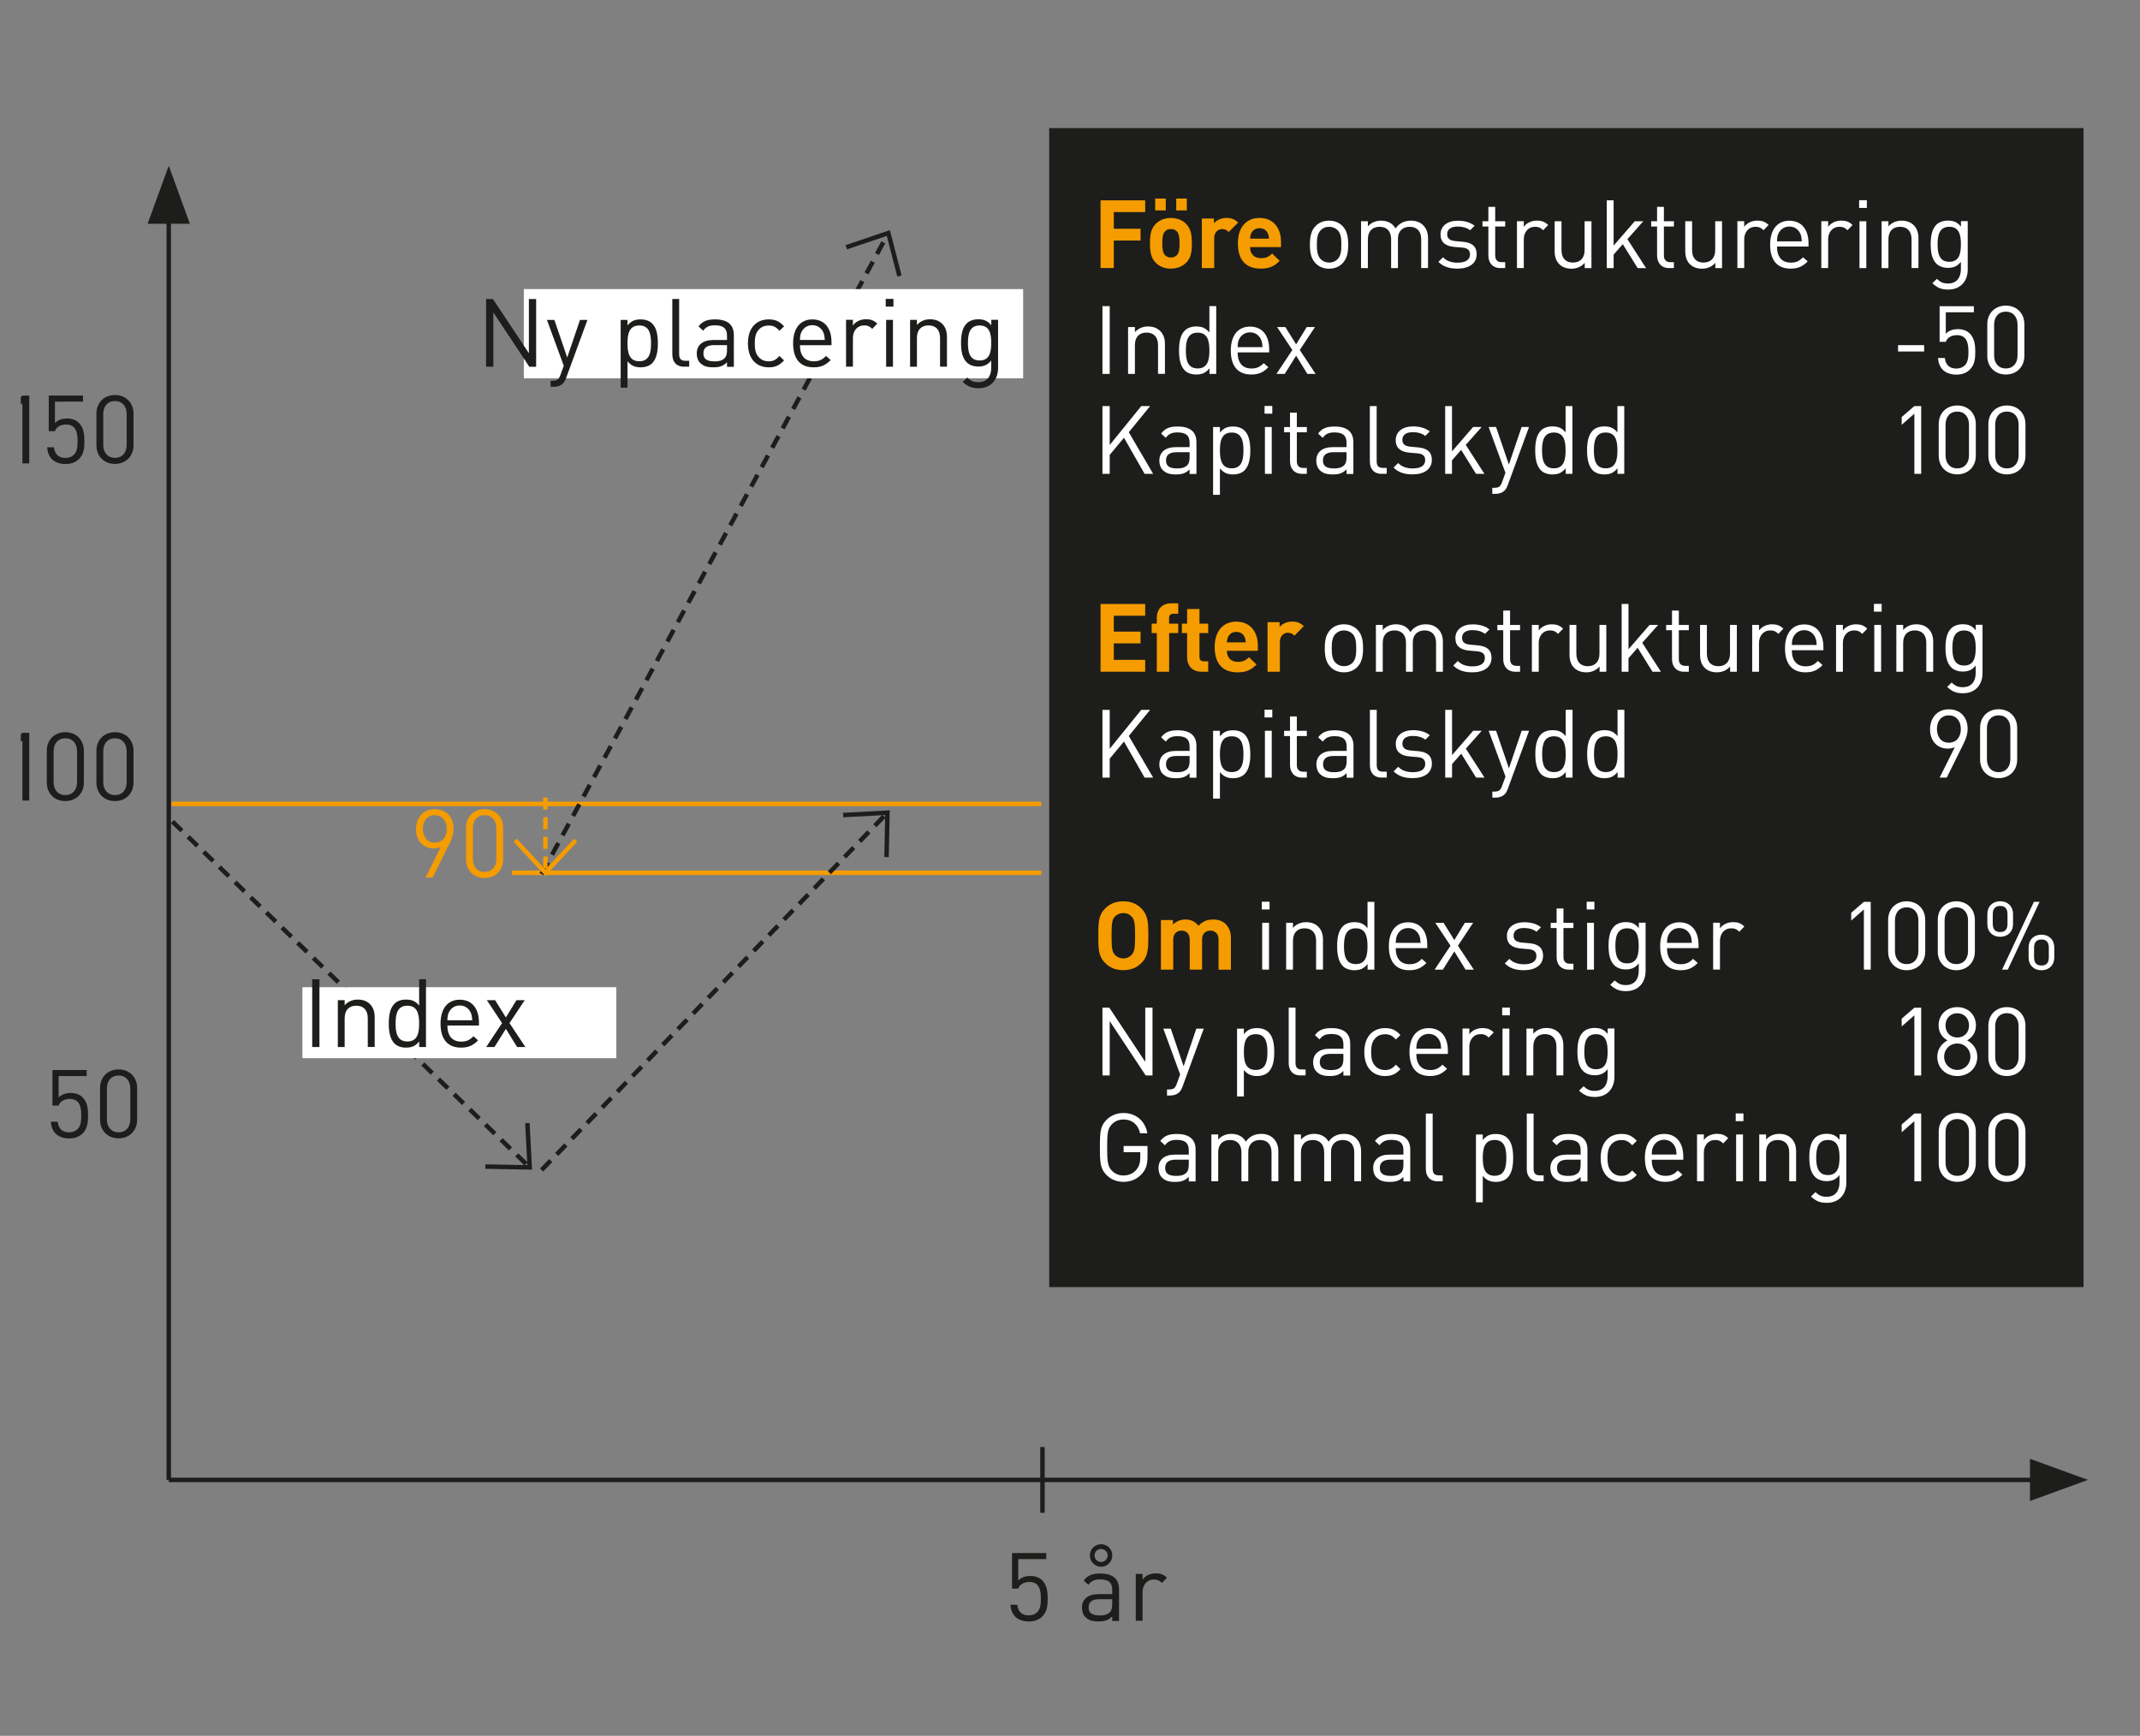 <?xml version="1.0" encoding="utf-8"?>
<!-- Generator: Adobe Illustrator 24.0.2, SVG Export Plug-In . SVG Version: 6.00 Build 0)  -->
<svg version="1.1" id="Layer_1" xmlns="http://www.w3.org/2000/svg" xmlns:xlink="http://www.w3.org/1999/xlink" x="0px" y="0px"
	 viewBox="0 0 360 292" style="enable-background:new 0 0 360 292;" xml:space="preserve">
<rect x="0" y="0" width="360" height="292" fill="#808080" stroke="none"/>
<style type="text/css">
	.st0{fill:#1D1D1B;}
	.st1{clip-path:url(#SVGID_2_);}
	.st2{fill:none;stroke:#1D1D1B;stroke-width:0.75;}
	.st3{fill:#F59C00;}
	.st4{fill:#FFFFFF;}
	.st5{fill:none;stroke:#F59C00;stroke-width:0.75;}
	.st6{fill:none;stroke:#1D1D1B;stroke-width:0.75;stroke-dasharray:2.207,1.457;}
	.st7{fill:none;stroke:#1D1D1B;stroke-width:0.75;stroke-dasharray:2.228,1.478;}
	.st8{fill:none;stroke:#F59C00;stroke-width:0.75;stroke-dasharray:2.028,1.278;}
</style>
<rect x="176.5" y="21.55" class="st0" width="174" height="194.97"/>
<g>
	<defs>
		<rect id="SVGID_1_" x="3.5" y="2.64" width="328.96" height="309.02"/>
	</defs>
	<clipPath id="SVGID_2_">
		<use xlink:href="#SVGID_1_"  style="overflow:visible;"/>
	</clipPath>
	<g class="st1">
		<path class="st0" d="M3.77,77.94V67.83L1.64,69.7v-1.31l2.13-1.84h1.15v11.4H3.77z"/>
		<path class="st0" d="M13.29,77.21c-0.53,0.53-1.26,0.85-2.27,0.85c-0.99,0-1.79-0.32-2.29-0.82c-0.5-0.51-0.74-1.17-0.8-1.99h1.15
			c0.14,1.14,0.74,1.78,1.94,1.78c0.56,0,1.07-0.19,1.41-0.53c0.59-0.59,0.62-1.5,0.62-2.32c0-1.39-0.27-2.77-1.92-2.77
			c-0.99,0-1.66,0.45-1.89,1.12H8.2v-5.99h5.76v1.02H9.24v3.62c0.45-0.5,1.15-0.78,2.05-0.78c0.85,0,1.52,0.27,1.97,0.72
			c0.83,0.83,0.94,1.98,0.94,3.06C14.2,75.32,14.11,76.39,13.29,77.21z"/>
		<path class="st0" d="M19.34,78.04c-1.79,0-3.12-1.25-3.12-3.14v-5.31c0-1.89,1.33-3.14,3.12-3.14c1.78,0,3.12,1.25,3.12,3.14v5.31
			C22.46,76.79,21.11,78.04,19.34,78.04z M21.31,69.65c0-1.25-0.7-2.18-1.97-2.18s-1.97,0.93-1.97,2.18v5.19
			c0,1.25,0.7,2.18,1.97,2.18s1.97-0.93,1.97-2.18V69.65z"/>
	</g>
	<g class="st1">
		<path class="st0" d="M3.77,134.67v-10.12l-2.13,1.87v-1.31l2.13-1.84h1.15v11.4H3.77z"/>
		<path class="st0" d="M10.99,134.76c-1.79,0-3.12-1.25-3.12-3.14v-5.31c0-1.89,1.33-3.14,3.12-3.14c1.78,0,3.12,1.25,3.12,3.14
			v5.31C14.11,133.52,12.76,134.76,10.99,134.76z M12.96,126.38c0-1.25-0.7-2.18-1.97-2.18s-1.97,0.93-1.97,2.18v5.19
			c0,1.25,0.7,2.18,1.97,2.18s1.97-0.93,1.97-2.18V126.38z"/>
		<path class="st0" d="M19.34,134.76c-1.79,0-3.12-1.25-3.12-3.14v-5.31c0-1.89,1.33-3.14,3.12-3.14c1.78,0,3.12,1.25,3.12,3.14
			v5.31C22.46,133.52,21.11,134.76,19.34,134.76z M21.31,126.38c0-1.25-0.7-2.18-1.97-2.18s-1.97,0.93-1.97,2.18v5.19
			c0,1.25,0.7,2.18,1.97,2.18s1.97-0.93,1.97-2.18V126.38z"/>
	</g>
</g>
<g>
	<path class="st0" d="M13.91,190.66c-0.53,0.53-1.26,0.85-2.27,0.85c-0.99,0-1.79-0.32-2.29-0.82c-0.5-0.51-0.74-1.17-0.8-1.99H9.7
		c0.14,1.14,0.74,1.78,1.94,1.78c0.56,0,1.07-0.19,1.41-0.53c0.59-0.59,0.62-1.5,0.62-2.32c0-1.39-0.27-2.77-1.92-2.77
		c-0.99,0-1.66,0.45-1.89,1.12H8.82V180h5.76v1.02H9.86v3.62c0.45-0.5,1.15-0.78,2.05-0.78c0.85,0,1.52,0.27,1.97,0.72
		c0.83,0.83,0.94,1.98,0.94,3.06C14.82,188.77,14.72,189.84,13.91,190.66z"/>
	<path class="st0" d="M19.95,191.49c-1.79,0-3.12-1.25-3.12-3.14v-5.31c0-1.89,1.33-3.14,3.12-3.14c1.78,0,3.12,1.25,3.12,3.14v5.31
		C23.07,190.24,21.73,191.49,19.95,191.49z M21.92,183.11c0-1.25-0.7-2.18-1.97-2.18s-1.97,0.93-1.97,2.18v5.19
		c0,1.25,0.7,2.18,1.97,2.18s1.97-0.93,1.97-2.18V183.11z"/>
</g>
<line class="st2" x1="28.39" y1="35.34" x2="28.39" y2="248.95"/>
<polygon class="st0" points="28.39,27.88 24.83,37.64 31.94,37.64 "/>
<line class="st2" x1="28.39" y1="248.95" x2="342.5" y2="248.95"/>
<polygon class="st0" points="341.49,252.5 351.25,248.95 341.49,245.4 "/>
<line class="st2" x1="175.37" y1="243.42" x2="175.37" y2="254.48"/>
<g>
	<path class="st0" d="M175.34,271.92c-0.53,0.53-1.26,0.85-2.27,0.85c-0.99,0-1.79-0.32-2.29-0.82c-0.5-0.51-0.74-1.17-0.8-1.99
		h1.15c0.14,1.14,0.74,1.78,1.94,1.78c0.56,0,1.07-0.19,1.41-0.53c0.59-0.59,0.62-1.5,0.62-2.32c0-1.39-0.27-2.77-1.92-2.77
		c-0.99,0-1.66,0.45-1.89,1.12h-1.04v-5.99h5.76v1.02h-4.72v3.62c0.45-0.5,1.15-0.78,2.05-0.78c0.85,0,1.52,0.27,1.97,0.72
		c0.83,0.83,0.94,1.98,0.94,3.06C176.25,270.03,176.16,271.1,175.34,271.92z"/>
	<path class="st0" d="M187.1,272.66v-0.75c-0.62,0.62-1.22,0.85-2.27,0.85c-1.09,0-1.68-0.19-2.23-0.72
		c-0.4-0.38-0.59-0.98-0.59-1.6c0-1.39,0.98-2.27,2.74-2.27h2.35v-0.75c0-1.14-0.56-1.73-2.02-1.73c-0.99,0-1.5,0.26-1.99,0.91
		l-0.78-0.72c0.69-0.91,1.49-1.18,2.79-1.18c2.13,0,3.15,0.93,3.15,2.63v5.35H187.1z M187.1,269.02h-2.19
		c-1.18,0-1.78,0.46-1.78,1.39c0,0.91,0.56,1.34,1.83,1.34c0.66,0,1.23-0.06,1.74-0.53c0.27-0.26,0.4-0.7,0.4-1.36V269.02z
		 M185.23,263.56c-1.04,0-1.89-0.86-1.89-1.9c0-1.04,0.85-1.89,1.89-1.89c1.04,0,1.89,0.83,1.89,1.89
		C187.12,262.7,186.27,263.56,185.23,263.56z M185.23,260.57c-0.61,0-1.1,0.48-1.1,1.09c0,0.61,0.5,1.1,1.1,1.1
		c0.61,0,1.1-0.5,1.1-1.1C186.33,261.05,185.84,260.57,185.23,260.57z"/>
	<path class="st0" d="M195.46,266.29c-0.43-0.43-0.75-0.58-1.36-0.58c-1.15,0-1.89,0.91-1.89,2.11v4.83h-1.15v-7.88h1.15v0.96
		c0.43-0.66,1.3-1.06,2.21-1.06c0.75,0,1.33,0.18,1.89,0.74L195.46,266.29z"/>
</g>
<g>
	<path class="st3" d="M187.37,35.68v2.8h4.5v1.98h-4.5v4.63h-2.23V33.7h7.51v1.98H187.37z"/>
	<path class="st3" d="M199.56,44.17c-0.53,0.54-1.36,1.02-2.59,1.02s-2.05-0.48-2.58-1.02c-0.75-0.8-0.94-1.74-0.94-3.25
		c0-1.5,0.19-2.43,0.94-3.23c0.53-0.54,1.34-1.02,2.58-1.02s2.06,0.46,2.59,1.02c0.75,0.8,0.94,1.73,0.94,3.23
		C200.51,42.42,200.33,43.38,199.56,44.17z M194.33,35.4v-2h1.78v2H194.33z M197.95,38.9c-0.24-0.24-0.56-0.37-0.98-0.37
		c-0.4,0-0.72,0.13-0.96,0.37c-0.43,0.42-0.48,1.17-0.48,2.02c0,0.86,0.05,1.62,0.48,2.03c0.24,0.24,0.56,0.37,0.96,0.37
		c0.42,0,0.74-0.13,0.98-0.37c0.43-0.42,0.48-1.17,0.48-2.03C198.42,40.07,198.38,39.32,197.95,38.9z M197.87,35.4v-2h1.78v2H197.87
		z"/>
	<path class="st3" d="M206.7,39.03c-0.32-0.32-0.59-0.5-1.1-0.5c-0.64,0-1.34,0.48-1.34,1.54v5.03h-2.08v-8.34h2.03v0.8
		c0.4-0.48,1.2-0.9,2.1-0.9c0.82,0,1.39,0.21,1.97,0.78L206.7,39.03z"/>
	<path class="st3" d="M210.29,41.57c0,1.09,0.64,1.86,1.83,1.86c0.91,0,1.36-0.27,1.89-0.78l1.26,1.23
		c-0.85,0.86-1.67,1.31-3.17,1.31c-1.97,0-3.86-0.9-3.86-4.27c0-2.72,1.47-4.26,3.63-4.26c2.32,0,3.63,1.67,3.63,4.03v0.88H210.29z
		 M213.27,39.25c-0.22-0.5-0.69-0.86-1.39-0.86s-1.17,0.37-1.39,0.86c-0.14,0.3-0.18,0.53-0.19,0.9h3.17
		C213.45,39.78,213.42,39.56,213.27,39.25z"/>
</g>
<g>
	<path class="st4" d="M225.84,44.3c-0.54,0.56-1.3,0.9-2.26,0.9c-0.96,0-1.71-0.34-2.26-0.9c-0.8-0.82-0.96-1.92-0.96-3.14
		c0-1.22,0.16-2.34,0.96-3.14c0.54-0.56,1.3-0.9,2.26-0.9c0.96,0,1.71,0.34,2.26,0.9c0.8,0.8,0.96,1.92,0.96,3.14
		C226.8,42.38,226.64,43.48,225.84,44.3z M225.03,38.73c-0.38-0.38-0.88-0.58-1.44-0.58c-0.56,0-1.04,0.19-1.42,0.58
		c-0.58,0.58-0.64,1.54-0.64,2.43c0,0.88,0.05,1.84,0.64,2.43c0.38,0.38,0.86,0.58,1.42,0.58c0.56,0,1.06-0.19,1.44-0.58
		c0.58-0.59,0.62-1.55,0.62-2.43C225.65,40.26,225.6,39.3,225.03,38.73z"/>
	<path class="st4" d="M239.08,45.1v-4.85c0-1.39-0.75-2.1-1.94-2.1c-1.15,0-1.97,0.72-1.97,1.97v4.98h-1.15v-4.85
		c0-1.39-0.75-2.1-1.94-2.1s-1.97,0.72-1.97,2.1v4.85h-1.15v-7.88h1.15v0.86c0.56-0.64,1.34-0.96,2.23-0.96
		c1.09,0,1.94,0.45,2.42,1.31c0.61-0.86,1.49-1.31,2.59-1.31c0.85,0,1.55,0.27,2.03,0.74c0.56,0.54,0.85,1.28,0.85,2.19v5.04H239.08
		z"/>
	<path class="st4" d="M245.2,45.19c-1.34,0-2.39-0.3-3.23-1.14l0.77-0.77c0.61,0.64,1.47,0.91,2.45,0.91c1.31,0,2.1-0.46,2.1-1.39
		c0-0.7-0.38-1.07-1.31-1.15l-1.3-0.11c-1.54-0.13-2.35-0.8-2.35-2.11c0-1.44,1.2-2.3,2.9-2.3c1.14,0,2.11,0.27,2.83,0.85
		l-0.75,0.75c-0.56-0.43-1.28-0.62-2.1-0.62c-1.15,0-1.76,0.48-1.76,1.3c0,0.7,0.43,1.06,1.41,1.15l1.23,0.11
		c1.38,0.13,2.32,0.64,2.32,2.13C248.4,44.31,247.12,45.19,245.2,45.19z"/>
	<path class="st4" d="M252.4,45.1c-1.34,0-2.02-0.94-2.02-2.11V38.1h-0.99v-0.88h0.99V34.8h1.15v2.42h1.68v0.88h-1.68v4.85
		c0,0.72,0.34,1.15,1.07,1.15h0.61v0.99H252.4z"/>
	<path class="st4" d="M259.59,38.73c-0.43-0.43-0.75-0.58-1.36-0.58c-1.15,0-1.89,0.91-1.89,2.11v4.83h-1.15v-7.88h1.15v0.96
		c0.43-0.66,1.3-1.06,2.21-1.06c0.75,0,1.33,0.18,1.89,0.74L259.59,38.73z"/>
	<path class="st4" d="M266.59,45.1v-0.88c-0.56,0.64-1.34,0.98-2.23,0.98c-0.85,0-1.55-0.26-2.03-0.74c-0.56-0.54-0.8-1.3-0.8-2.21
		v-5.03h1.15v4.85c0,1.39,0.74,2.1,1.92,2.1s1.97-0.72,1.97-2.1v-4.85h1.15v7.88H266.59z"/>
	<path class="st4" d="M275.49,45.1l-2.5-4.03l-1.54,1.76v2.27h-1.15V33.7h1.15v7.62l3.55-4.1h1.44l-2.67,3.01l3.14,4.87H275.49z"/>
	<path class="st4" d="M280.78,45.1c-1.34,0-2.02-0.94-2.02-2.11V38.1h-0.99v-0.88h0.99V34.8h1.15v2.42h1.68v0.88h-1.68v4.85
		c0,0.72,0.34,1.15,1.07,1.15h0.61v0.99H280.78z"/>
	<path class="st4" d="M288.56,45.1v-0.88c-0.56,0.64-1.34,0.98-2.23,0.98c-0.85,0-1.55-0.26-2.03-0.74c-0.56-0.54-0.8-1.3-0.8-2.21
		v-5.03h1.15v4.85c0,1.39,0.74,2.1,1.92,2.1s1.97-0.72,1.97-2.1v-4.85h1.15v7.88H288.56z"/>
	<path class="st4" d="M296.67,38.73c-0.43-0.43-0.75-0.58-1.36-0.58c-1.15,0-1.89,0.91-1.89,2.11v4.83h-1.15v-7.88h1.15v0.96
		c0.43-0.66,1.3-1.06,2.21-1.06c0.75,0,1.33,0.18,1.89,0.74L296.67,38.73z"/>
	<path class="st4" d="M298.93,41.46c0,1.73,0.8,2.72,2.32,2.72c0.91,0,1.44-0.27,2.07-0.9l0.78,0.69c-0.8,0.8-1.55,1.22-2.88,1.22
		c-2.1,0-3.44-1.25-3.44-4.03c0-2.56,1.23-4.03,3.23-4.03c2.05,0,3.23,1.46,3.23,3.83v0.51H298.93z M302.85,39.29
		c-0.34-0.72-0.99-1.18-1.84-1.18c-0.85,0-1.5,0.46-1.84,1.18c-0.19,0.42-0.21,0.67-0.24,1.31h4.18
		C303.06,39.96,303.04,39.7,302.85,39.29z"/>
	<path class="st4" d="M310.79,38.73c-0.43-0.43-0.75-0.58-1.36-0.58c-1.15,0-1.89,0.91-1.89,2.11v4.83h-1.15v-7.88h1.15v0.96
		c0.43-0.66,1.3-1.06,2.21-1.06c0.75,0,1.33,0.18,1.89,0.74L310.79,38.73z"/>
	<path class="st4" d="M312.75,34.98v-1.3h1.3v1.3H312.75z M312.81,45.1v-7.88h1.15v7.88H312.81z"/>
	<path class="st4" d="M321.57,45.1v-4.85c0-1.39-0.75-2.1-1.94-2.1s-1.95,0.72-1.95,2.1v4.85h-1.15v-7.88h1.15v0.86
		c0.56-0.64,1.33-0.96,2.21-0.96c0.85,0,1.54,0.26,2.02,0.74c0.56,0.54,0.82,1.28,0.82,2.19v5.04H321.57z"/>
	<path class="st4" d="M327.74,48.71c-1.18,0-1.84-0.3-2.67-1.06l0.75-0.74c0.58,0.51,0.98,0.78,1.89,0.78
		c1.52,0,2.16-1.07,2.16-2.42v-1.23c-0.64,0.82-1.36,1.02-2.21,1.02c-0.8,0-1.49-0.29-1.91-0.7c-0.78-0.78-0.96-2-0.96-3.28
		c0-1.28,0.18-2.5,0.96-3.28c0.42-0.42,1.12-0.69,1.92-0.69c0.86,0,1.57,0.19,2.21,1.02v-0.93h1.14v8.12
		C331.03,47.29,329.81,48.71,327.74,48.71z M327.92,38.15c-1.71,0-1.97,1.47-1.97,2.95s0.26,2.94,1.97,2.94s1.95-1.47,1.95-2.94
		S329.63,38.15,327.92,38.15z"/>
</g>
<g>
	<path class="st4" d="M185.46,62.9v-11.4h1.22v11.4H185.46z"/>
	<path class="st4" d="M194.81,62.9v-4.85c0-1.39-0.75-2.1-1.94-2.1s-1.95,0.72-1.95,2.1v4.85h-1.15v-7.88h1.15v0.86
		c0.56-0.64,1.33-0.96,2.21-0.96c0.85,0,1.54,0.26,2.02,0.74c0.56,0.54,0.82,1.28,0.82,2.19v5.04H194.81z"/>
	<path class="st4" d="M203.46,62.9v-0.94c-0.66,0.83-1.34,1.04-2.24,1.04c-0.82,0-1.5-0.27-1.92-0.69c-0.78-0.8-0.96-2.08-0.96-3.35
		s0.18-2.56,0.96-3.35c0.42-0.42,1.1-0.69,1.92-0.69c0.88,0,1.57,0.19,2.23,1.01v-4.43h1.15v11.4H203.46z M201.48,55.96
		c-1.73,0-1.99,1.47-1.99,3.01s0.26,3.01,1.99,3.01c1.71,0,1.97-1.47,1.97-3.01S203.19,55.96,201.48,55.96z"/>
	<path class="st4" d="M208.2,59.27c0,1.73,0.8,2.72,2.32,2.72c0.91,0,1.44-0.27,2.07-0.9l0.78,0.69c-0.8,0.8-1.55,1.22-2.88,1.22
		c-2.1,0-3.44-1.25-3.44-4.03c0-2.56,1.23-4.03,3.23-4.03c2.05,0,3.23,1.46,3.23,3.83v0.51H208.2z M212.12,57.09
		c-0.34-0.72-0.99-1.18-1.84-1.18c-0.85,0-1.5,0.46-1.84,1.18c-0.19,0.42-0.21,0.67-0.24,1.31h4.18
		C212.33,57.76,212.31,57.51,212.12,57.09z"/>
	<path class="st4" d="M219.93,62.9l-1.89-3.06l-1.92,3.06h-1.39l2.67-4.02l-2.56-3.86h1.39l1.81,2.91l1.78-2.91h1.39l-2.56,3.86
		l2.67,4.02H219.93z"/>
</g>
<g>
</g>
<g>
	<path class="st4" d="M319.3,59.13v-1.07h4.39v1.07H319.3z"/>
	<path class="st4" d="M331.38,62.17c-0.53,0.53-1.26,0.85-2.27,0.85c-0.99,0-1.79-0.32-2.29-0.82c-0.5-0.51-0.74-1.17-0.8-1.98h1.15
		c0.14,1.14,0.74,1.78,1.94,1.78c0.56,0,1.07-0.19,1.41-0.53c0.59-0.59,0.62-1.5,0.62-2.32c0-1.39-0.27-2.77-1.92-2.77
		c-0.99,0-1.66,0.45-1.89,1.12h-1.04v-5.99h5.76v1.02h-4.72v3.62c0.45-0.5,1.15-0.78,2.05-0.78c0.85,0,1.52,0.27,1.97,0.72
		c0.83,0.83,0.94,1.98,0.94,3.06C332.3,60.28,332.2,61.35,331.38,62.17z"/>
	<path class="st4" d="M337.43,63c-1.79,0-3.12-1.25-3.12-3.14v-5.31c0-1.89,1.33-3.14,3.12-3.14c1.78,0,3.12,1.25,3.12,3.14v5.31
		C340.55,61.75,339.21,63,337.43,63z M339.4,54.61c0-1.25-0.7-2.18-1.97-2.18s-1.97,0.93-1.97,2.18v5.19c0,1.25,0.7,2.18,1.97,2.18
		s1.97-0.93,1.97-2.18V54.61z"/>
</g>
<g>
	<path class="st4" d="M192.55,79.71l-3.47-6.07l-2.4,2.88v3.19h-1.22v-11.4h1.22v6.55l5.31-6.55h1.49l-3.59,4.4l4.1,7H192.55z"/>
	<path class="st4" d="M200.12,79.71v-0.75c-0.62,0.62-1.22,0.85-2.27,0.85c-1.09,0-1.68-0.19-2.23-0.72
		c-0.4-0.38-0.59-0.98-0.59-1.6c0-1.39,0.98-2.27,2.74-2.27h2.35v-0.75c0-1.14-0.56-1.73-2.02-1.73c-0.99,0-1.5,0.26-1.99,0.91
		l-0.78-0.72c0.69-0.91,1.49-1.18,2.79-1.18c2.13,0,3.15,0.93,3.15,2.63v5.35H200.12z M200.12,76.07h-2.19
		c-1.18,0-1.78,0.46-1.78,1.39c0,0.91,0.56,1.34,1.83,1.34c0.66,0,1.23-0.06,1.74-0.53c0.27-0.26,0.4-0.7,0.4-1.36V76.07z"/>
	<path class="st4" d="M209.37,79.12c-0.42,0.42-1.1,0.69-1.92,0.69c-0.87,0-1.57-0.21-2.23-1.02v4.45h-1.15v-11.4h1.15v0.93
		c0.66-0.82,1.34-1.02,2.23-1.02c0.82,0,1.5,0.27,1.92,0.69c0.79,0.78,0.96,2.08,0.96,3.35S210.15,78.31,209.37,79.12z
		 M207.21,72.76c-1.73,0-1.99,1.47-1.99,3.01c0,1.54,0.26,3.01,1.99,3.01c1.71,0,1.97-1.47,1.97-3.01
		C209.18,74.23,208.92,72.76,207.21,72.76z"/>
	<path class="st4" d="M212.73,69.59v-1.3h1.3v1.3H212.73z M212.79,79.71v-7.88h1.15v7.88H212.79z"/>
	<path class="st4" d="M219.03,79.71c-1.34,0-2.02-0.94-2.02-2.11v-4.88h-0.99v-0.88h0.99v-2.42h1.15v2.42h1.68v0.88h-1.68v4.85
		c0,0.72,0.34,1.15,1.07,1.15h0.61v0.99H219.03z"/>
	<path class="st4" d="M226.52,79.71v-0.75c-0.62,0.62-1.22,0.85-2.27,0.85c-1.09,0-1.68-0.19-2.23-0.72
		c-0.4-0.38-0.59-0.98-0.59-1.6c0-1.39,0.98-2.27,2.74-2.27h2.35v-0.75c0-1.14-0.56-1.73-2.02-1.73c-0.99,0-1.5,0.26-1.99,0.91
		l-0.78-0.72c0.69-0.91,1.49-1.18,2.79-1.18c2.13,0,3.15,0.93,3.15,2.63v5.35H226.52z M226.52,76.07h-2.19
		c-1.18,0-1.78,0.46-1.78,1.39c0,0.91,0.56,1.34,1.83,1.34c0.66,0,1.23-0.06,1.74-0.53c0.27-0.26,0.4-0.7,0.4-1.36V76.07z"/>
	<path class="st4" d="M232.44,79.71c-1.38,0-2-0.9-2-2.1v-9.3h1.15v9.25c0,0.77,0.26,1.15,1.06,1.15h0.63v0.99H232.44z"/>
	<path class="st4" d="M237.66,79.8c-1.34,0-2.38-0.3-3.23-1.14l0.77-0.77c0.61,0.64,1.47,0.91,2.45,0.91c1.31,0,2.1-0.46,2.1-1.39
		c0-0.7-0.38-1.07-1.31-1.15l-1.3-0.11c-1.54-0.13-2.35-0.8-2.35-2.11c0-1.44,1.2-2.31,2.9-2.31c1.14,0,2.11,0.27,2.83,0.85
		l-0.75,0.75c-0.56-0.43-1.28-0.63-2.1-0.63c-1.15,0-1.76,0.48-1.76,1.3c0,0.7,0.43,1.06,1.41,1.15l1.23,0.11
		c1.38,0.13,2.32,0.64,2.32,2.13C240.86,78.92,239.58,79.8,237.66,79.8z"/>
	<path class="st4" d="M248.3,79.71l-2.5-4.03l-1.54,1.76v2.27h-1.15v-11.4h1.15v7.62l3.55-4.1h1.44l-2.67,3.01l3.14,4.87H248.3z"/>
	<path class="st4" d="M253.64,81.61c-0.16,0.43-0.34,0.72-0.56,0.93c-0.42,0.4-0.98,0.54-1.54,0.54h-0.5v-1.02h0.35
		c0.8,0,1.04-0.26,1.3-0.98l0.56-1.54l-2.83-7.71h1.25l2.16,6.32l2.14-6.32h1.25L253.64,81.61z"/>
	<path class="st4" d="M263.38,79.71v-0.94c-0.66,0.83-1.34,1.04-2.24,1.04c-0.82,0-1.5-0.27-1.92-0.69
		c-0.78-0.8-0.96-2.08-0.96-3.35s0.18-2.56,0.96-3.35c0.42-0.42,1.1-0.69,1.92-0.69c0.88,0,1.57,0.19,2.23,1.01v-4.43h1.15v11.4
		H263.38z M261.4,72.76c-1.73,0-1.99,1.47-1.99,3.01c0,1.54,0.26,3.01,1.99,3.01c1.71,0,1.97-1.47,1.97-3.01
		C263.37,74.23,263.11,72.76,261.4,72.76z"/>
	<path class="st4" d="M272.1,79.71v-0.94c-0.66,0.83-1.34,1.04-2.24,1.04c-0.82,0-1.5-0.27-1.92-0.69c-0.78-0.8-0.96-2.08-0.96-3.35
		s0.18-2.56,0.96-3.35c0.42-0.42,1.1-0.69,1.92-0.69c0.88,0,1.57,0.19,2.23,1.01v-4.43h1.15v11.4H272.1z M270.12,72.76
		c-1.73,0-1.99,1.47-1.99,3.01c0,1.54,0.26,3.01,1.99,3.01c1.71,0,1.97-1.47,1.97-3.01C272.09,74.23,271.83,72.76,270.12,72.76z"/>
</g>
<g>
</g>
<g>
	<path class="st4" d="M322.04,79.71V69.59l-2.13,1.87v-1.31l2.13-1.84h1.15v11.4H322.04z"/>
	<path class="st4" d="M329.26,79.8c-1.79,0-3.12-1.25-3.12-3.14v-5.31c0-1.89,1.33-3.14,3.12-3.14c1.78,0,3.12,1.25,3.12,3.14v5.31
		C332.38,78.55,331.04,79.8,329.26,79.8z M331.23,71.42c0-1.25-0.7-2.18-1.97-2.18s-1.97,0.93-1.97,2.18v5.19
		c0,1.25,0.7,2.18,1.97,2.18s1.97-0.93,1.97-2.18V71.42z"/>
	<path class="st4" d="M337.61,79.8c-1.79,0-3.12-1.25-3.12-3.14v-5.31c0-1.89,1.33-3.14,3.12-3.14c1.78,0,3.12,1.25,3.12,3.14v5.31
		C340.73,78.55,339.39,79.8,337.61,79.8z M339.58,71.42c0-1.25-0.7-2.18-1.97-2.18s-1.97,0.93-1.97,2.18v5.19
		c0,1.25,0.7,2.18,1.97,2.18s1.97-0.93,1.97-2.18V71.42z"/>
</g>
<g>
	<path class="st3" d="M185.14,113v-11.4h7.51v1.98h-5.28v2.67h4.5v1.98h-4.5v2.77h5.28V113H185.14z"/>
	<path class="st3" d="M196.68,106.49V113h-2.08v-6.51h-0.86v-1.58h0.86v-1.04c0-1.18,0.74-2.38,2.43-2.38h1.18v1.76h-0.82
		c-0.5,0-0.72,0.27-0.72,0.75v0.91h1.54v1.58H196.68z"/>
	<path class="st3" d="M202.12,113c-1.7,0-2.42-1.2-2.42-2.38v-4.13h-0.88v-1.58h0.88v-2.46h2.08v2.46h1.47v1.58h-1.47v4
		c0,0.48,0.22,0.75,0.72,0.75h0.75V113H202.12z"/>
	<path class="st3" d="M206.39,109.48c0,1.09,0.64,1.86,1.83,1.86c0.91,0,1.36-0.27,1.89-0.78l1.26,1.23
		c-0.85,0.86-1.67,1.31-3.17,1.31c-1.97,0-3.86-0.9-3.86-4.27c0-2.72,1.47-4.26,3.63-4.26c2.32,0,3.63,1.67,3.63,4.03v0.88H206.39z
		 M209.37,107.16c-0.22-0.5-0.69-0.86-1.39-0.86s-1.17,0.37-1.39,0.86c-0.14,0.3-0.18,0.53-0.19,0.9h3.17
		C209.54,107.69,209.51,107.47,209.37,107.16z"/>
	<path class="st3" d="M217.75,106.94c-0.32-0.32-0.59-0.5-1.1-0.5c-0.64,0-1.34,0.48-1.34,1.54V113h-2.08v-8.34h2.03v0.8
		c0.4-0.48,1.2-0.9,2.1-0.9c0.82,0,1.39,0.21,1.97,0.78L217.75,106.94z"/>
</g>
<g>
</g>
<g>
	<path class="st4" d="M228.34,112.2c-0.54,0.56-1.3,0.9-2.26,0.9c-0.96,0-1.71-0.34-2.26-0.9c-0.8-0.82-0.96-1.92-0.96-3.14
		s0.16-2.34,0.96-3.14c0.54-0.56,1.3-0.9,2.26-0.9c0.96,0,1.71,0.34,2.26,0.9c0.8,0.8,0.96,1.92,0.96,3.14
		S229.14,111.39,228.34,112.2z M227.53,106.63c-0.38-0.38-0.88-0.58-1.44-0.58c-0.56,0-1.04,0.19-1.42,0.58
		c-0.58,0.58-0.64,1.54-0.64,2.43c0,0.88,0.05,1.84,0.64,2.43c0.38,0.38,0.86,0.58,1.42,0.58c0.56,0,1.06-0.19,1.44-0.58
		c0.58-0.59,0.62-1.55,0.62-2.43C228.15,108.17,228.1,107.21,227.53,106.63z"/>
	<path class="st4" d="M241.58,113v-4.85c0-1.39-0.75-2.1-1.94-2.1c-1.15,0-1.97,0.72-1.97,1.97V113h-1.15v-4.85
		c0-1.39-0.75-2.1-1.94-2.1s-1.97,0.72-1.97,2.1V113h-1.15v-7.88h1.15v0.86c0.56-0.64,1.34-0.96,2.23-0.96
		c1.09,0,1.94,0.45,2.42,1.31c0.61-0.87,1.49-1.31,2.59-1.31c0.85,0,1.55,0.27,2.03,0.74c0.56,0.54,0.85,1.28,0.85,2.19V113H241.58z
		"/>
	<path class="st4" d="M247.7,113.1c-1.34,0-2.39-0.3-3.23-1.14l0.77-0.77c0.61,0.64,1.47,0.91,2.45,0.91c1.31,0,2.1-0.46,2.1-1.39
		c0-0.7-0.38-1.07-1.31-1.15l-1.3-0.11c-1.54-0.13-2.35-0.8-2.35-2.11c0-1.44,1.2-2.31,2.9-2.31c1.14,0,2.11,0.27,2.83,0.85
		l-0.75,0.75c-0.56-0.43-1.28-0.63-2.1-0.63c-1.15,0-1.76,0.48-1.76,1.3c0,0.7,0.43,1.06,1.41,1.15l1.23,0.11
		c1.38,0.13,2.32,0.64,2.32,2.13C250.9,112.22,249.62,113.1,247.7,113.1z"/>
	<path class="st4" d="M254.9,113c-1.34,0-2.02-0.94-2.02-2.11v-4.88h-0.99v-0.88h0.99v-2.42h1.15v2.42h1.68v0.88h-1.68v4.85
		c0,0.72,0.34,1.15,1.07,1.15h0.61V113H254.9z"/>
	<path class="st4" d="M262.1,106.63c-0.43-0.43-0.75-0.58-1.36-0.58c-1.15,0-1.89,0.91-1.89,2.11V113h-1.15v-7.88h1.15v0.96
		c0.43-0.66,1.3-1.06,2.21-1.06c0.75,0,1.33,0.18,1.89,0.74L262.1,106.63z"/>
	<path class="st4" d="M269.09,113v-0.88c-0.56,0.64-1.34,0.98-2.23,0.98c-0.85,0-1.55-0.26-2.03-0.74c-0.56-0.54-0.8-1.3-0.8-2.21
		v-5.03h1.15v4.85c0,1.39,0.74,2.1,1.92,2.1s1.97-0.72,1.97-2.1v-4.85h1.15V113H269.09z"/>
	<path class="st4" d="M277.99,113l-2.5-4.03l-1.54,1.76V113h-1.15v-11.4h1.15v7.62l3.55-4.1h1.44l-2.67,3.01l3.14,4.87H277.99z"/>
	<path class="st4" d="M283.29,113c-1.34,0-2.02-0.94-2.02-2.11v-4.88h-0.99v-0.88h0.99v-2.42h1.15v2.42h1.68v0.88h-1.68v4.85
		c0,0.72,0.34,1.15,1.07,1.15h0.61V113H283.29z"/>
	<path class="st4" d="M291.05,113v-0.88c-0.56,0.64-1.34,0.98-2.23,0.98c-0.85,0-1.55-0.26-2.03-0.74c-0.56-0.54-0.8-1.3-0.8-2.21
		v-5.03h1.15v4.85c0,1.39,0.74,2.1,1.92,2.1s1.97-0.72,1.97-2.1v-4.85h1.15V113H291.05z"/>
	<path class="st4" d="M299.16,106.63c-0.43-0.43-0.75-0.58-1.36-0.58c-1.15,0-1.89,0.91-1.89,2.11V113h-1.15v-7.88h1.15v0.96
		c0.43-0.66,1.3-1.06,2.21-1.06c0.75,0,1.33,0.18,1.89,0.74L299.16,106.63z"/>
	<path class="st4" d="M301.43,109.37c0,1.73,0.8,2.72,2.32,2.72c0.91,0,1.44-0.27,2.07-0.9l0.78,0.69c-0.8,0.8-1.55,1.22-2.88,1.22
		c-2.1,0-3.44-1.25-3.44-4.03c0-2.56,1.23-4.03,3.23-4.03c2.05,0,3.23,1.46,3.23,3.83v0.51H301.43z M305.35,107.19
		c-0.34-0.72-0.99-1.18-1.84-1.18c-0.85,0-1.5,0.46-1.84,1.18c-0.19,0.42-0.21,0.67-0.24,1.31h4.18
		C305.56,107.87,305.54,107.61,305.35,107.19z"/>
	<path class="st4" d="M313.27,106.63c-0.43-0.43-0.75-0.58-1.36-0.58c-1.15,0-1.89,0.91-1.89,2.11V113h-1.15v-7.88h1.15v0.96
		c0.43-0.66,1.3-1.06,2.21-1.06c0.75,0,1.33,0.18,1.89,0.74L313.27,106.63z"/>
	<path class="st4" d="M315.24,102.89v-1.3h1.3v1.3H315.24z M315.3,113v-7.88h1.15V113H315.3z"/>
	<path class="st4" d="M324.05,113v-4.85c0-1.39-0.75-2.1-1.94-2.1s-1.95,0.72-1.95,2.1V113h-1.15v-7.88h1.15v0.86
		c0.56-0.64,1.33-0.96,2.21-0.96c0.85,0,1.54,0.26,2.02,0.74c0.56,0.54,0.82,1.28,0.82,2.19V113H324.05z"/>
	<path class="st4" d="M330.23,116.62c-1.18,0-1.84-0.3-2.67-1.06l0.75-0.74c0.58,0.51,0.98,0.78,1.89,0.78
		c1.52,0,2.16-1.07,2.16-2.42v-1.23c-0.64,0.82-1.36,1.02-2.21,1.02c-0.8,0-1.49-0.29-1.91-0.71c-0.78-0.78-0.96-2-0.96-3.28
		c0-1.28,0.18-2.5,0.96-3.28c0.42-0.42,1.12-0.69,1.92-0.69c0.86,0,1.57,0.19,2.21,1.02v-0.93h1.14v8.12
		C333.51,115.2,332.29,116.62,330.23,116.62z M330.41,106.06c-1.71,0-1.97,1.47-1.97,2.95s0.26,2.95,1.97,2.95s1.95-1.47,1.95-2.95
		S332.12,106.06,330.41,106.06z"/>
</g>
<g>
	<path class="st4" d="M192.55,130.81l-3.47-6.07l-2.4,2.88v3.19h-1.22v-11.4h1.22v6.55l5.31-6.55h1.49l-3.59,4.4l4.1,7H192.55z"/>
	<path class="st4" d="M200.12,130.81v-0.75c-0.62,0.62-1.22,0.85-2.27,0.85c-1.09,0-1.68-0.19-2.23-0.72
		c-0.4-0.38-0.59-0.98-0.59-1.6c0-1.39,0.98-2.27,2.74-2.27h2.35v-0.75c0-1.14-0.56-1.73-2.02-1.73c-0.99,0-1.5,0.26-1.99,0.91
		l-0.78-0.72c0.69-0.91,1.49-1.18,2.79-1.18c2.13,0,3.15,0.93,3.15,2.63v5.35H200.12z M200.12,127.17h-2.19
		c-1.18,0-1.78,0.46-1.78,1.39c0,0.91,0.56,1.34,1.83,1.34c0.66,0,1.23-0.06,1.74-0.53c0.27-0.26,0.4-0.7,0.4-1.36V127.17z"/>
	<path class="st4" d="M209.37,130.22c-0.42,0.42-1.1,0.69-1.92,0.69c-0.87,0-1.57-0.21-2.23-1.02v4.45h-1.15v-11.4h1.15v0.93
		c0.66-0.82,1.34-1.02,2.23-1.02c0.82,0,1.5,0.27,1.92,0.69c0.79,0.78,0.96,2.08,0.96,3.35S210.15,129.42,209.37,130.22z
		 M207.21,123.86c-1.73,0-1.99,1.47-1.99,3.01c0,1.54,0.26,3.01,1.99,3.01c1.71,0,1.97-1.47,1.97-3.01
		C209.18,125.33,208.92,123.86,207.21,123.86z"/>
	<path class="st4" d="M212.73,120.69v-1.3h1.3v1.3H212.73z M212.79,130.81v-7.88h1.15v7.88H212.79z"/>
	<path class="st4" d="M219.03,130.81c-1.34,0-2.02-0.94-2.02-2.11v-4.88h-0.99v-0.88h0.99v-2.42h1.15v2.42h1.68v0.88h-1.68v4.85
		c0,0.72,0.34,1.15,1.07,1.15h0.61v0.99H219.03z"/>
	<path class="st4" d="M226.54,130.81v-0.75c-0.62,0.62-1.22,0.85-2.27,0.85c-1.09,0-1.68-0.19-2.23-0.72
		c-0.4-0.38-0.59-0.98-0.59-1.6c0-1.39,0.98-2.27,2.74-2.27h2.35v-0.75c0-1.14-0.56-1.73-2.02-1.73c-0.99,0-1.5,0.26-1.99,0.91
		l-0.78-0.72c0.69-0.91,1.49-1.18,2.79-1.18c2.13,0,3.15,0.93,3.15,2.63v5.35H226.54z M226.54,127.17h-2.19
		c-1.18,0-1.78,0.46-1.78,1.39c0,0.91,0.56,1.34,1.83,1.34c0.66,0,1.23-0.06,1.74-0.53c0.27-0.26,0.4-0.7,0.4-1.36V127.17z"/>
	<path class="st4" d="M232.45,130.81c-1.38,0-2-0.9-2-2.1v-9.3h1.15v9.25c0,0.77,0.26,1.15,1.06,1.15h0.63v0.99H232.45z"/>
	<path class="st4" d="M237.67,130.9c-1.34,0-2.38-0.3-3.23-1.14l0.77-0.77c0.61,0.64,1.47,0.91,2.45,0.91c1.31,0,2.1-0.46,2.1-1.39
		c0-0.7-0.38-1.07-1.31-1.15l-1.3-0.11c-1.54-0.13-2.35-0.8-2.35-2.11c0-1.44,1.2-2.31,2.9-2.31c1.14,0,2.11,0.27,2.83,0.85
		l-0.75,0.75c-0.56-0.43-1.28-0.63-2.1-0.63c-1.15,0-1.76,0.48-1.76,1.3c0,0.7,0.43,1.06,1.41,1.15l1.23,0.11
		c1.38,0.13,2.32,0.64,2.32,2.13C240.87,130.02,239.59,130.9,237.67,130.9z"/>
	<path class="st4" d="M248.31,130.81l-2.5-4.03l-1.54,1.76v2.27h-1.15v-11.4h1.15v7.62l3.55-4.1h1.44l-2.67,3.01l3.14,4.87H248.31z"
		/>
	<path class="st4" d="M253.65,132.71c-0.16,0.43-0.34,0.72-0.56,0.93c-0.42,0.4-0.98,0.54-1.54,0.54h-0.5v-1.02h0.35
		c0.8,0,1.04-0.26,1.3-0.98l0.56-1.54l-2.83-7.71h1.25l2.16,6.32l2.14-6.32h1.25L253.65,132.71z"/>
	<path class="st4" d="M263.4,130.81v-0.94c-0.66,0.83-1.34,1.04-2.24,1.04c-0.82,0-1.5-0.27-1.92-0.69
		c-0.78-0.8-0.96-2.08-0.96-3.35s0.18-2.56,0.96-3.35c0.42-0.42,1.1-0.69,1.92-0.69c0.88,0,1.57,0.19,2.23,1.01v-4.43h1.15v11.4
		H263.4z M261.42,123.86c-1.73,0-1.99,1.47-1.99,3.01c0,1.54,0.26,3.01,1.99,3.01c1.71,0,1.97-1.47,1.97-3.01
		C263.38,125.33,263.13,123.86,261.42,123.86z"/>
	<path class="st4" d="M272.12,130.81v-0.94c-0.66,0.83-1.34,1.04-2.24,1.04c-0.82,0-1.5-0.27-1.92-0.69
		c-0.78-0.8-0.96-2.08-0.96-3.35s0.18-2.56,0.96-3.35c0.42-0.42,1.1-0.69,1.92-0.69c0.88,0,1.57,0.19,2.23,1.01v-4.43h1.15v11.4
		H272.12z M270.14,123.86c-1.73,0-1.99,1.47-1.99,3.01c0,1.54,0.26,3.01,1.99,3.01c1.71,0,1.97-1.47,1.97-3.01
		C272.1,125.33,271.85,123.86,270.14,123.86z"/>
</g>
<g>
</g>
<g>
	<path class="st4" d="M330.29,125.16l-2.8,5.65h-1.2l2.56-5.12c-0.35,0.16-0.77,0.24-1.22,0.24c-1.78,0-2.95-1.36-2.95-3.23
		c0-1.94,1.22-3.38,3.15-3.38s3.17,1.31,3.17,3.28C331.01,123.41,330.77,124.2,330.29,125.16z M327.84,120.34c-1.22,0-2,0.91-2,2.3
		c0,1.26,0.69,2.3,2,2.3c1.22,0,2.02-0.9,2.02-2.3C329.86,121.25,329.06,120.34,327.84,120.34z"/>
	<path class="st4" d="M336.22,130.9c-1.79,0-3.12-1.25-3.12-3.14v-5.31c0-1.89,1.33-3.14,3.12-3.14c1.78,0,3.12,1.25,3.12,3.14v5.31
		C339.35,129.66,338,130.9,336.22,130.9z M338.19,122.52c0-1.25-0.7-2.18-1.97-2.18s-1.97,0.93-1.97,2.18v5.19
		c0,1.25,0.7,2.18,1.97,2.18s1.97-0.93,1.97-2.18V122.52z"/>
</g>
<g>
	<path class="st3" d="M192.01,162c-0.77,0.77-1.73,1.2-3.04,1.2s-2.29-0.43-3.06-1.2c-1.14-1.14-1.15-2.42-1.15-4.59
		s0.02-3.46,1.15-4.59c0.77-0.77,1.75-1.2,3.06-1.2s2.27,0.43,3.04,1.2c1.14,1.14,1.17,2.42,1.17,4.59S193.15,160.87,192.01,162z
		 M190.39,154.21c-0.32-0.37-0.82-0.61-1.42-0.61s-1.1,0.24-1.44,0.61c-0.42,0.48-0.54,1.02-0.54,3.2s0.13,2.71,0.54,3.19
		c0.34,0.37,0.83,0.62,1.44,0.62s1.1-0.26,1.42-0.62c0.42-0.48,0.56-1.01,0.56-3.19S190.81,154.69,190.39,154.21z"/>
	<path class="st3" d="M204.99,163.11v-5.04c0-1.14-0.72-1.52-1.38-1.52c-0.64,0-1.39,0.38-1.39,1.47v5.09h-2.08v-5.04
		c0-1.14-0.72-1.52-1.38-1.52s-1.39,0.38-1.39,1.52v5.04h-2.08v-8.34h2.03v0.77c0.54-0.56,1.31-0.86,2.08-0.86
		c0.93,0,1.68,0.34,2.21,1.06c0.7-0.74,1.46-1.06,2.5-1.06c0.83,0,1.58,0.27,2.05,0.74c0.67,0.67,0.91,1.46,0.91,2.37v5.33H204.99z"
		/>
</g>
<g>
</g>
<g>
	<path class="st4" d="M212.27,152.99v-1.3h1.3v1.3H212.27z M212.33,163.11v-7.88h1.15v7.88H212.33z"/>
	<path class="st4" d="M221.4,163.11v-4.85c0-1.39-0.75-2.1-1.94-2.1s-1.95,0.72-1.95,2.1v4.85h-1.15v-7.88h1.15v0.86
		c0.56-0.64,1.33-0.96,2.21-0.96c0.85,0,1.54,0.26,2.02,0.74c0.56,0.54,0.82,1.28,0.82,2.19v5.04H221.4z"/>
	<path class="st4" d="M230.06,163.11v-0.94c-0.66,0.83-1.34,1.04-2.24,1.04c-0.82,0-1.5-0.27-1.92-0.69
		c-0.78-0.8-0.96-2.08-0.96-3.35s0.18-2.56,0.96-3.35c0.42-0.42,1.1-0.69,1.92-0.69c0.88,0,1.57,0.19,2.23,1.01v-4.43h1.15v11.4
		H230.06z M228.08,156.16c-1.73,0-1.99,1.47-1.99,3.01c0,1.54,0.26,3.01,1.99,3.01c1.71,0,1.97-1.47,1.97-3.01
		C230.04,157.63,229.79,156.16,228.08,156.16z"/>
	<path class="st4" d="M234.79,159.48c0,1.73,0.8,2.72,2.32,2.72c0.91,0,1.44-0.27,2.07-0.9l0.78,0.69c-0.8,0.8-1.55,1.22-2.88,1.22
		c-2.1,0-3.44-1.25-3.44-4.03c0-2.56,1.23-4.03,3.23-4.03c2.05,0,3.23,1.46,3.23,3.83v0.51H234.79z M238.72,157.3
		c-0.34-0.72-0.99-1.18-1.84-1.18c-0.85,0-1.5,0.46-1.84,1.18c-0.19,0.42-0.21,0.67-0.24,1.31h4.18
		C238.92,157.97,238.91,157.71,238.72,157.3z"/>
	<path class="st4" d="M246.54,163.11l-1.89-3.06l-1.92,3.06h-1.39l2.67-4.02l-2.56-3.86h1.39l1.81,2.91l1.78-2.91h1.39l-2.56,3.86
		l2.67,4.02H246.54z"/>
	<path class="st4" d="M256.37,163.21c-1.34,0-2.39-0.3-3.23-1.14l0.77-0.77c0.61,0.64,1.47,0.91,2.45,0.91c1.31,0,2.1-0.46,2.1-1.39
		c0-0.7-0.38-1.07-1.31-1.15l-1.3-0.11c-1.54-0.13-2.35-0.8-2.35-2.11c0-1.44,1.2-2.31,2.9-2.31c1.14,0,2.11,0.27,2.83,0.85
		l-0.75,0.75c-0.56-0.43-1.28-0.63-2.1-0.63c-1.15,0-1.76,0.48-1.76,1.3c0,0.7,0.43,1.06,1.41,1.15l1.23,0.11
		c1.38,0.13,2.32,0.64,2.32,2.13C259.57,162.33,258.29,163.21,256.37,163.21z"/>
	<path class="st4" d="M263.88,163.11c-1.34,0-2.02-0.94-2.02-2.11v-4.88h-0.99v-0.88h0.99v-2.42h1.15v2.42h1.68v0.88h-1.68v4.85
		c0,0.72,0.34,1.15,1.07,1.15h0.61v0.99H263.88z"/>
	<path class="st4" d="M266.92,152.99v-1.3h1.3v1.3H266.92z M266.99,163.11v-7.88h1.15v7.88H266.99z"/>
	<path class="st4" d="M273.55,166.73c-1.18,0-1.84-0.3-2.67-1.06l0.75-0.74c0.58,0.51,0.98,0.78,1.89,0.78
		c1.52,0,2.16-1.07,2.16-2.42v-1.23c-0.64,0.82-1.36,1.02-2.21,1.02c-0.8,0-1.49-0.29-1.91-0.71c-0.78-0.78-0.96-2-0.96-3.28
		c0-1.28,0.18-2.5,0.96-3.28c0.42-0.42,1.12-0.69,1.92-0.69c0.86,0,1.57,0.19,2.21,1.02v-0.93h1.14v8.12
		C276.83,165.3,275.61,166.73,273.55,166.73z M273.72,156.16c-1.71,0-1.97,1.47-1.97,2.95s0.26,2.95,1.97,2.95s1.95-1.47,1.95-2.95
		S275.44,156.16,273.72,156.16z"/>
	<path class="st4" d="M280.43,159.48c0,1.73,0.8,2.72,2.32,2.72c0.91,0,1.44-0.27,2.07-0.9l0.78,0.69c-0.8,0.8-1.55,1.22-2.88,1.22
		c-2.1,0-3.44-1.25-3.44-4.03c0-2.56,1.23-4.03,3.23-4.03c2.05,0,3.23,1.46,3.23,3.83v0.51H280.43z M284.35,157.3
		c-0.34-0.72-0.99-1.18-1.84-1.18c-0.85,0-1.5,0.46-1.84,1.18c-0.19,0.42-0.21,0.67-0.24,1.31h4.18
		C284.56,157.97,284.54,157.71,284.35,157.3z"/>
	<path class="st4" d="M292.59,156.74c-0.43-0.43-0.75-0.58-1.36-0.58c-1.15,0-1.89,0.91-1.89,2.11v4.83h-1.15v-7.88h1.15v0.96
		c0.43-0.66,1.3-1.06,2.21-1.06c0.75,0,1.33,0.18,1.89,0.74L292.59,156.74z"/>
	<path class="st4" d="M313.55,163.11v-10.12l-2.13,1.87v-1.31l2.13-1.84h1.15v11.4H313.55z"/>
	<path class="st4" d="M320.75,163.21c-1.79,0-3.12-1.25-3.12-3.14v-5.31c0-1.89,1.33-3.14,3.12-3.14c1.78,0,3.12,1.25,3.12,3.14
		v5.31C323.87,161.96,322.53,163.21,320.75,163.21z M322.72,154.82c0-1.25-0.7-2.18-1.97-2.18s-1.97,0.93-1.97,2.18V160
		c0,1.25,0.7,2.18,1.97,2.18s1.97-0.93,1.97-2.18V154.82z"/>
	<path class="st4" d="M329.1,163.21c-1.79,0-3.12-1.25-3.12-3.14v-5.31c0-1.89,1.33-3.14,3.12-3.14c1.78,0,3.12,1.25,3.12,3.14v5.31
		C332.22,161.96,330.88,163.21,329.1,163.21z M331.07,154.82c0-1.25-0.7-2.18-1.97-2.18s-1.97,0.93-1.97,2.18V160
		c0,1.25,0.7,2.18,1.97,2.18s1.97-0.93,1.97-2.18V154.82z"/>
	<path class="st4" d="M336.48,157.59c-1.25,0-2.16-0.82-2.16-2.14v-1.68c0-1.33,0.91-2.16,2.16-2.16c1.25,0,2.16,0.83,2.16,2.16
		v1.68C338.64,156.77,337.72,157.59,336.48,157.59z M337.71,153.79c0-0.86-0.35-1.39-1.23-1.39c-0.88,0-1.25,0.53-1.25,1.39v1.62
		c0,0.86,0.37,1.38,1.25,1.38c0.88,0,1.23-0.51,1.23-1.38V153.79z M337.76,163.11h-0.96l5.35-11.4h0.96L337.76,163.11z
		 M343.42,163.22c-1.25,0-2.16-0.83-2.16-2.15v-1.68c0-1.33,0.91-2.16,2.16-2.16c1.25,0,2.16,0.83,2.16,2.16v1.68
		C345.58,162.39,344.67,163.22,343.42,163.22z M344.66,159.43c0-0.86-0.35-1.39-1.23-1.39c-0.88,0-1.25,0.53-1.25,1.39v1.6
		c0,0.88,0.37,1.39,1.25,1.39c0.88,0,1.23-0.51,1.23-1.39V159.43z"/>
</g>
<g>
	<path class="st4" d="M192.73,180.91l-6.05-9.14v9.14h-1.22v-11.4h1.15l6.05,9.11v-9.11h1.22v11.4H192.73z"/>
	<path class="st4" d="M198.92,182.82c-0.16,0.43-0.34,0.72-0.56,0.93c-0.42,0.4-0.98,0.54-1.54,0.54h-0.5v-1.02h0.35
		c0.8,0,1.04-0.26,1.3-0.98l0.56-1.54l-2.83-7.71h1.25l2.16,6.32l2.14-6.32h1.25L198.92,182.82z"/>
	<path class="st4" d="M213.4,180.32c-0.42,0.42-1.1,0.69-1.92,0.69c-0.87,0-1.57-0.21-2.23-1.02v4.45h-1.15v-11.4h1.15v0.93
		c0.66-0.82,1.34-1.02,2.23-1.02c0.82,0,1.5,0.27,1.92,0.69c0.79,0.78,0.96,2.08,0.96,3.35S214.19,179.52,213.4,180.32z
		 M211.24,173.97c-1.73,0-1.99,1.47-1.99,3.01c0,1.54,0.26,3.01,1.99,3.01c1.71,0,1.97-1.47,1.97-3.01
		C213.21,175.44,212.95,173.97,211.24,173.97z"/>
	<path class="st4" d="M218.79,180.91c-1.38,0-2-0.9-2-2.1v-9.3h1.15v9.25c0,0.77,0.26,1.15,1.06,1.15h0.63v0.99H218.79z"/>
	<path class="st4" d="M225.99,180.91v-0.75c-0.62,0.62-1.22,0.85-2.27,0.85c-1.09,0-1.68-0.19-2.23-0.72
		c-0.4-0.38-0.59-0.98-0.59-1.6c0-1.39,0.98-2.27,2.74-2.27h2.35v-0.75c0-1.14-0.56-1.73-2.02-1.73c-0.99,0-1.5,0.26-1.99,0.91
		l-0.78-0.72c0.69-0.91,1.49-1.18,2.79-1.18c2.13,0,3.15,0.93,3.15,2.63v5.35H225.99z M225.99,177.28h-2.19
		c-1.18,0-1.78,0.46-1.78,1.39c0,0.91,0.56,1.34,1.83,1.34c0.66,0,1.23-0.06,1.74-0.53c0.27-0.26,0.4-0.7,0.4-1.36V177.28z"/>
	<path class="st4" d="M233,181.01c-1.99,0-3.49-1.34-3.49-4.03s1.5-4.03,3.49-4.03c1.09,0,1.78,0.29,2.59,1.17l-0.78,0.74
		c-0.59-0.66-1.06-0.88-1.81-0.88c-0.77,0-1.41,0.3-1.83,0.9c-0.37,0.51-0.51,1.12-0.51,2.11s0.14,1.6,0.51,2.11
		c0.42,0.59,1.06,0.9,1.83,0.9c0.75,0,1.22-0.24,1.81-0.9l0.78,0.75C234.78,180.72,234.09,181.01,233,181.01z"/>
	<path class="st4" d="M238.26,177.28c0,1.73,0.8,2.72,2.32,2.72c0.91,0,1.44-0.27,2.07-0.9l0.78,0.69c-0.8,0.8-1.55,1.22-2.88,1.22
		c-2.1,0-3.44-1.25-3.44-4.03c0-2.56,1.23-4.03,3.23-4.03c2.05,0,3.23,1.46,3.23,3.83v0.51H238.26z M242.18,175.1
		c-0.34-0.72-0.99-1.18-1.84-1.18c-0.85,0-1.5,0.46-1.84,1.18c-0.19,0.42-0.21,0.67-0.24,1.31h4.18
		C242.39,175.78,242.38,175.52,242.18,175.1z"/>
	<path class="st4" d="M250.43,174.54c-0.43-0.43-0.75-0.58-1.36-0.58c-1.15,0-1.89,0.91-1.89,2.11v4.83h-1.15v-7.88h1.15V174
		c0.43-0.66,1.3-1.06,2.21-1.06c0.75,0,1.33,0.18,1.89,0.74L250.43,174.54z"/>
	<path class="st4" d="M252.7,170.8v-1.3h1.3v1.3H252.7z M252.76,180.91v-7.88h1.15v7.88H252.76z"/>
	<path class="st4" d="M261.83,180.91v-4.85c0-1.39-0.75-2.1-1.94-2.1s-1.95,0.72-1.95,2.1v4.85h-1.15v-7.88h1.15v0.86
		c0.56-0.64,1.33-0.96,2.21-0.96c0.85,0,1.54,0.26,2.02,0.74c0.56,0.54,0.82,1.28,0.82,2.19v5.04H261.83z"/>
	<path class="st4" d="M268.31,184.53c-1.18,0-1.84-0.3-2.67-1.06l0.75-0.74c0.58,0.51,0.98,0.78,1.89,0.78
		c1.52,0,2.16-1.07,2.16-2.42v-1.23c-0.64,0.82-1.36,1.02-2.21,1.02c-0.8,0-1.49-0.29-1.91-0.71c-0.78-0.78-0.96-2-0.96-3.28
		c0-1.28,0.18-2.5,0.96-3.28c0.42-0.42,1.12-0.69,1.92-0.69c0.86,0,1.57,0.19,2.21,1.02v-0.93h1.14v8.12
		C271.59,183.11,270.38,184.53,268.31,184.53z M268.49,173.97c-1.71,0-1.97,1.47-1.97,2.95s0.26,2.95,1.97,2.95s1.95-1.47,1.95-2.95
		S270.2,173.97,268.49,173.97z"/>
</g>
<g>
</g>
<g>
	<path class="st4" d="M322.04,180.91V170.8l-2.13,1.87v-1.31l2.13-1.84h1.15v11.4H322.04z"/>
	<path class="st4" d="M329.26,181.01c-1.89,0-3.36-1.31-3.36-3.23c0-1.33,0.75-2.22,1.71-2.77c-0.9-0.51-1.49-1.34-1.49-2.53
		c0-1.78,1.33-3.06,3.14-3.06s3.14,1.28,3.14,3.06c0,1.18-0.58,2.02-1.47,2.53c0.96,0.54,1.7,1.44,1.7,2.77
		C332.62,179.7,331.15,181.01,329.26,181.01z M329.26,175.54c-1.25,0-2.21,0.96-2.21,2.22s0.96,2.22,2.21,2.22
		c1.25,0,2.21-0.96,2.21-2.22S330.51,175.54,329.26,175.54z M329.26,170.45c-1.17,0-1.98,0.86-1.98,2.05c0,1.2,0.82,2.03,1.98,2.03
		c1.17,0,1.98-0.83,1.98-2.03C331.24,171.31,330.43,170.45,329.26,170.45z"/>
	<path class="st4" d="M337.61,181.01c-1.79,0-3.12-1.25-3.12-3.14v-5.31c0-1.89,1.33-3.14,3.12-3.14c1.78,0,3.12,1.25,3.12,3.14
		v5.31C340.73,179.76,339.39,181.01,337.61,181.01z M339.58,172.62c0-1.25-0.7-2.18-1.97-2.18s-1.97,0.93-1.97,2.18v5.19
		c0,1.25,0.7,2.18,1.97,2.18s1.97-0.93,1.97-2.18V172.62z"/>
</g>
<g>
	<path class="st4" d="M192.06,197.5c-0.8,0.88-1.87,1.31-3.04,1.31c-1.18,0-2.14-0.42-2.85-1.12c-1.07-1.07-1.14-2.06-1.14-4.67
		s0.06-3.6,1.14-4.67c0.71-0.7,1.67-1.12,2.85-1.12c2.14,0,3.67,1.44,3.99,3.41h-1.22c-0.32-1.46-1.34-2.32-2.77-2.32
		c-0.78,0-1.46,0.27-1.97,0.8c-0.72,0.74-0.8,1.57-0.8,3.91s0.08,3.17,0.8,3.91c0.51,0.53,1.18,0.8,1.97,0.8
		c0.83,0,1.63-0.34,2.16-0.98c0.46-0.58,0.64-1.2,0.64-2.06v-0.88h-2.8v-1.04h4.02v1.81C193.03,195.89,192.79,196.69,192.06,197.5z"
		/>
	<path class="st4" d="M199.98,198.72v-0.75c-0.62,0.62-1.22,0.85-2.27,0.85c-1.09,0-1.68-0.19-2.23-0.72
		c-0.4-0.38-0.59-0.98-0.59-1.6c0-1.39,0.98-2.27,2.74-2.27h2.35v-0.75c0-1.14-0.56-1.73-2.02-1.73c-0.99,0-1.5,0.26-1.99,0.91
		l-0.78-0.72c0.69-0.91,1.49-1.18,2.79-1.18c2.13,0,3.15,0.93,3.15,2.63v5.35H199.98z M199.98,195.08h-2.19
		c-1.18,0-1.78,0.46-1.78,1.39c0,0.91,0.56,1.34,1.83,1.34c0.66,0,1.23-0.06,1.74-0.53c0.27-0.26,0.4-0.7,0.4-1.36V195.08z"/>
	<path class="st4" d="M213.9,198.72v-4.85c0-1.39-0.75-2.1-1.94-2.1c-1.15,0-1.97,0.72-1.97,1.97v4.98h-1.15v-4.85
		c0-1.39-0.75-2.1-1.94-2.1s-1.97,0.72-1.97,2.1v4.85h-1.15v-7.88h1.15v0.86c0.56-0.64,1.34-0.96,2.23-0.96
		c1.09,0,1.94,0.45,2.42,1.31c0.61-0.87,1.49-1.31,2.59-1.31c0.85,0,1.55,0.27,2.03,0.74c0.56,0.54,0.85,1.28,0.85,2.19v5.04H213.9z
		"/>
	<path class="st4" d="M227.82,198.72v-4.85c0-1.39-0.75-2.1-1.94-2.1c-1.15,0-1.97,0.72-1.97,1.97v4.98h-1.15v-4.85
		c0-1.39-0.75-2.1-1.94-2.1s-1.97,0.72-1.97,2.1v4.85h-1.15v-7.88h1.15v0.86c0.56-0.64,1.34-0.96,2.23-0.96
		c1.09,0,1.94,0.45,2.42,1.31c0.61-0.87,1.49-1.31,2.59-1.31c0.85,0,1.55,0.27,2.03,0.74c0.56,0.54,0.85,1.28,0.85,2.19v5.04H227.82
		z"/>
	<path class="st4" d="M236.09,198.72v-0.75c-0.62,0.62-1.22,0.85-2.27,0.85c-1.09,0-1.68-0.19-2.23-0.72
		c-0.4-0.38-0.59-0.98-0.59-1.6c0-1.39,0.98-2.27,2.74-2.27h2.35v-0.75c0-1.14-0.56-1.73-2.02-1.73c-0.99,0-1.5,0.26-1.99,0.91
		l-0.78-0.72c0.69-0.91,1.49-1.18,2.79-1.18c2.13,0,3.15,0.93,3.15,2.63v5.35H236.09z M236.09,195.08h-2.19
		c-1.18,0-1.78,0.46-1.78,1.39c0,0.91,0.56,1.34,1.83,1.34c0.66,0,1.23-0.06,1.74-0.53c0.27-0.26,0.4-0.7,0.4-1.36V195.08z"/>
	<path class="st4" d="M241.86,198.72c-1.38,0-2-0.9-2-2.1v-9.3h1.15v9.25c0,0.77,0.26,1.15,1.06,1.15h0.63v0.99H241.86z"/>
	<path class="st4" d="M253.59,198.13c-0.42,0.42-1.1,0.69-1.92,0.69c-0.87,0-1.57-0.21-2.23-1.02v4.45h-1.15v-11.4h1.15v0.93
		c0.66-0.82,1.34-1.02,2.23-1.02c0.82,0,1.5,0.27,1.92,0.69c0.79,0.78,0.96,2.08,0.96,3.35S254.38,197.33,253.59,198.13z
		 M251.43,191.77c-1.73,0-1.99,1.47-1.99,3.01c0,1.54,0.26,3.01,1.99,3.01c1.71,0,1.97-1.47,1.97-3.01
		C253.4,193.24,253.15,191.77,251.43,191.77z"/>
	<path class="st4" d="M258.84,198.72c-1.38,0-2-0.9-2-2.1v-9.3h1.15v9.25c0,0.77,0.26,1.15,1.06,1.15h0.63v0.99H258.84z"/>
	<path class="st4" d="M265.9,198.72v-0.75c-0.62,0.62-1.22,0.85-2.27,0.85c-1.09,0-1.68-0.19-2.23-0.72
		c-0.4-0.38-0.59-0.98-0.59-1.6c0-1.39,0.98-2.27,2.74-2.27h2.35v-0.75c0-1.14-0.56-1.73-2.02-1.73c-0.99,0-1.5,0.26-1.99,0.91
		l-0.78-0.72c0.69-0.91,1.49-1.18,2.79-1.18c2.13,0,3.15,0.93,3.15,2.63v5.35H265.9z M265.9,195.08h-2.19
		c-1.18,0-1.78,0.46-1.78,1.39c0,0.91,0.56,1.34,1.83,1.34c0.66,0,1.23-0.06,1.74-0.53c0.27-0.26,0.4-0.7,0.4-1.36V195.08z"/>
	<path class="st4" d="M272.76,198.81c-1.99,0-3.49-1.34-3.49-4.03s1.5-4.03,3.49-4.03c1.09,0,1.78,0.29,2.59,1.17l-0.78,0.74
		c-0.59-0.66-1.06-0.88-1.81-0.88c-0.77,0-1.41,0.3-1.83,0.9c-0.37,0.51-0.51,1.12-0.51,2.11s0.14,1.6,0.51,2.11
		c0.42,0.59,1.06,0.9,1.83,0.9c0.75,0,1.22-0.24,1.81-0.9l0.78,0.75C274.54,198.53,273.85,198.81,272.76,198.81z"/>
	<path class="st4" d="M277.86,195.08c0,1.73,0.8,2.72,2.32,2.72c0.91,0,1.44-0.27,2.07-0.9l0.78,0.69c-0.8,0.8-1.55,1.22-2.88,1.22
		c-2.1,0-3.44-1.25-3.44-4.03c0-2.56,1.23-4.03,3.23-4.03c2.05,0,3.23,1.46,3.23,3.83v0.51H277.86z M281.78,192.91
		c-0.34-0.72-0.99-1.18-1.84-1.18c-0.85,0-1.5,0.46-1.84,1.18c-0.19,0.42-0.21,0.67-0.24,1.31h4.18
		C281.99,193.58,281.98,193.32,281.78,192.91z"/>
	<path class="st4" d="M289.88,192.35c-0.43-0.43-0.75-0.58-1.36-0.58c-1.15,0-1.89,0.91-1.89,2.11v4.83h-1.15v-7.88h1.15v0.96
		c0.43-0.66,1.3-1.06,2.21-1.06c0.75,0,1.33,0.18,1.89,0.74L289.88,192.35z"/>
	<path class="st4" d="M291.99,188.6v-1.3h1.3v1.3H291.99z M292.06,198.72v-7.88h1.15v7.88H292.06z"/>
	<path class="st4" d="M300.99,198.72v-4.85c0-1.39-0.75-2.1-1.94-2.1s-1.95,0.72-1.95,2.1v4.85h-1.15v-7.88h1.15v0.86
		c0.56-0.64,1.33-0.96,2.21-0.96c0.85,0,1.54,0.26,2.02,0.74c0.56,0.54,0.82,1.28,0.82,2.19v5.04H300.99z"/>
	<path class="st4" d="M307.32,202.34c-1.18,0-1.84-0.3-2.67-1.06l0.75-0.74c0.58,0.51,0.98,0.78,1.89,0.78
		c1.52,0,2.16-1.07,2.16-2.42v-1.23c-0.64,0.82-1.36,1.02-2.21,1.02c-0.8,0-1.49-0.29-1.91-0.71c-0.78-0.78-0.96-2-0.96-3.28
		c0-1.28,0.18-2.5,0.96-3.28c0.42-0.42,1.12-0.69,1.92-0.69c0.86,0,1.57,0.19,2.21,1.02v-0.93h1.14v8.12
		C310.6,200.91,309.39,202.34,307.32,202.34z M307.5,191.77c-1.71,0-1.97,1.47-1.97,2.95s0.26,2.95,1.97,2.95s1.95-1.47,1.95-2.95
		S309.21,191.77,307.5,191.77z"/>
</g>
<g>
</g>
<g>
	<path class="st4" d="M322.04,198.72V188.6l-2.13,1.87v-1.31l2.13-1.84h1.15v11.4H322.04z"/>
	<path class="st4" d="M329.26,198.81c-1.79,0-3.12-1.25-3.12-3.14v-5.31c0-1.89,1.33-3.14,3.12-3.14c1.78,0,3.12,1.25,3.12,3.14
		v5.31C332.38,197.57,331.04,198.81,329.26,198.81z M331.23,190.43c0-1.25-0.7-2.18-1.97-2.18s-1.97,0.93-1.97,2.18v5.19
		c0,1.25,0.7,2.18,1.97,2.18s1.97-0.93,1.97-2.18V190.43z"/>
	<path class="st4" d="M337.61,198.81c-1.79,0-3.12-1.25-3.12-3.14v-5.31c0-1.89,1.33-3.14,3.12-3.14c1.78,0,3.12,1.25,3.12,3.14
		v5.31C340.73,197.57,339.39,198.81,337.61,198.81z M339.58,190.43c0-1.25-0.7-2.18-1.97-2.18s-1.97,0.93-1.97,2.18v5.19
		c0,1.25,0.7,2.18,1.97,2.18s1.97-0.93,1.97-2.18V190.43z"/>
</g>
<line class="st5" x1="28.84" y1="135.23" x2="175.17" y2="135.23"/>
<line class="st5" x1="86.12" y1="146.82" x2="175.18" y2="146.82"/>
<g>
	<path class="st3" d="M75.59,141.96l-2.8,5.65h-1.2l2.56-5.12c-0.35,0.16-0.77,0.24-1.22,0.24c-1.78,0-2.95-1.36-2.95-3.23
		c0-1.94,1.22-3.38,3.15-3.38s3.17,1.31,3.17,3.28C76.31,140.21,76.07,141,75.59,141.96z M73.14,137.14c-1.22,0-2,0.91-2,2.3
		c0,1.26,0.69,2.3,2,2.3c1.22,0,2.02-0.9,2.02-2.3C75.16,138.05,74.36,137.14,73.14,137.14z"/>
	<path class="st3" d="M81.52,147.7c-1.79,0-3.12-1.25-3.12-3.14v-5.31c0-1.89,1.33-3.14,3.12-3.14c1.78,0,3.12,1.25,3.12,3.14v5.31
		C84.65,146.45,83.3,147.7,81.52,147.7z M83.49,139.31c0-1.25-0.7-2.18-1.97-2.18s-1.97,0.93-1.97,2.18v5.19
		c0,1.25,0.7,2.18,1.97,2.18s1.97-0.93,1.97-2.18V139.31z"/>
</g>
<line class="st6" x1="29.01" y1="138.21" x2="89.11" y2="196.39"/>
<polyline class="st2" points="88.72,188.93 89.11,196.38 81.65,196.24 "/>
<line class="st6" x1="91.11" y1="196.82" x2="149.29" y2="136.71"/>
<polyline class="st2" points="141.84,137.11 149.29,136.71 149.14,144.18 "/>
<line class="st7" x1="91.11" y1="147.04" x2="149.44" y2="39.2"/>
<polyline class="st2" points="142.37,41.59 149.44,39.2 151.31,46.43 "/>
<rect x="50.87" y="166.07" class="st4" width="52.81" height="11.94"/>
<g>
	<path class="st0" d="M52.52,176.13v-11.4h1.22v11.4H52.52z"/>
	<path class="st0" d="M61.87,176.13v-4.85c0-1.39-0.75-2.1-1.94-2.1s-1.95,0.72-1.95,2.1v4.85h-1.15v-7.88h1.15v0.86
		c0.56-0.64,1.33-0.96,2.21-0.96c0.85,0,1.54,0.26,2.02,0.74c0.56,0.54,0.82,1.28,0.82,2.19v5.04H61.87z"/>
	<path class="st0" d="M70.52,176.13v-0.94c-0.66,0.83-1.34,1.04-2.24,1.04c-0.82,0-1.5-0.27-1.92-0.69
		c-0.78-0.8-0.96-2.08-0.96-3.35s0.18-2.56,0.96-3.35c0.42-0.42,1.1-0.69,1.92-0.69c0.88,0,1.57,0.19,2.23,1.01v-4.43h1.15v11.4
		H70.52z M68.54,169.18c-1.73,0-1.99,1.47-1.99,3.01c0,1.54,0.26,3.01,1.99,3.01c1.71,0,1.97-1.47,1.97-3.01
		C70.51,170.66,70.25,169.18,68.54,169.18z"/>
	<path class="st0" d="M75.26,172.5c0,1.73,0.8,2.72,2.32,2.72c0.91,0,1.44-0.27,2.07-0.9l0.78,0.69c-0.8,0.8-1.55,1.22-2.88,1.22
		c-2.1,0-3.44-1.25-3.44-4.03c0-2.56,1.23-4.03,3.23-4.03c2.05,0,3.23,1.46,3.23,3.83v0.51H75.26z M79.18,170.32
		c-0.34-0.72-0.99-1.18-1.84-1.18c-0.85,0-1.5,0.46-1.84,1.18c-0.19,0.42-0.21,0.67-0.24,1.31h4.18
		C79.39,170.99,79.37,170.74,79.18,170.32z"/>
	<path class="st0" d="M86.99,176.13l-1.89-3.06l-1.92,3.06h-1.39l2.67-4.02l-2.56-3.86h1.39l1.81,2.91l1.78-2.91h1.39l-2.56,3.86
		l2.67,4.02H86.99z"/>
</g>
<line class="st8" x1="91.75" y1="134.16" x2="91.75" y2="146.81"/>
<polyline class="st5" points="96.84,141.34 91.75,146.81 86.67,141.34 "/>
<g>
	<defs>
		<rect id="SVGID_3_" x="3.5" y="2.64" width="328.96" height="309.02"/>
	</defs>
	<clipPath id="SVGID_4_">
		<use xlink:href="#SVGID_3_"  style="overflow:visible;"/>
	</clipPath>
</g>
<rect x="88.12" y="48.63" class="st4" width="84" height="15.01"/>
<g>
	<path class="st0" d="M89.04,61.69l-6.05-9.14v9.14h-1.22V50.3h1.15l6.05,9.11V50.3h1.22v11.4H89.04z"/>
	<path class="st0" d="M95.23,63.6c-0.16,0.43-0.34,0.72-0.56,0.93c-0.42,0.4-0.98,0.54-1.54,0.54h-0.5v-1.02h0.35
		c0.8,0,1.04-0.26,1.3-0.98l0.56-1.54l-2.83-7.71h1.25l2.16,6.32l2.15-6.32h1.25L95.23,63.6z"/>
	<path class="st0" d="M109.71,61.1c-0.42,0.42-1.1,0.69-1.92,0.69c-0.87,0-1.57-0.21-2.23-1.02v4.45h-1.15v-11.4h1.15v0.93
		c0.66-0.82,1.34-1.02,2.23-1.02c0.82,0,1.5,0.27,1.92,0.69c0.79,0.78,0.96,2.08,0.96,3.35S110.49,60.3,109.71,61.1z M107.55,54.75
		c-1.73,0-1.99,1.47-1.99,3.01s0.26,3.01,1.99,3.01c1.71,0,1.97-1.47,1.97-3.01S109.26,54.75,107.55,54.75z"/>
	<path class="st0" d="M115.1,61.69c-1.38,0-2-0.9-2-2.1v-9.3h1.15v9.25c0,0.77,0.26,1.15,1.06,1.15h0.63v0.99H115.1z"/>
	<path class="st0" d="M122.3,61.69v-0.75c-0.62,0.62-1.22,0.85-2.27,0.85c-1.09,0-1.68-0.19-2.23-0.72c-0.4-0.38-0.59-0.98-0.59-1.6
		c0-1.39,0.98-2.27,2.74-2.27h2.35v-0.75c0-1.14-0.56-1.73-2.02-1.73c-0.99,0-1.5,0.26-1.99,0.91l-0.78-0.72
		c0.69-0.91,1.49-1.18,2.79-1.18c2.13,0,3.15,0.93,3.15,2.63v5.35H122.3z M122.3,58.06h-2.19c-1.18,0-1.78,0.46-1.78,1.39
		c0,0.91,0.56,1.34,1.83,1.34c0.66,0,1.23-0.06,1.74-0.53c0.27-0.26,0.4-0.7,0.4-1.36V58.06z"/>
	<path class="st0" d="M129.31,61.79c-1.99,0-3.49-1.34-3.49-4.03s1.5-4.03,3.49-4.03c1.09,0,1.78,0.29,2.59,1.17l-0.78,0.74
		c-0.59-0.66-1.06-0.88-1.81-0.88c-0.77,0-1.41,0.3-1.83,0.9c-0.37,0.51-0.51,1.12-0.51,2.11c0,0.99,0.14,1.6,0.51,2.11
		c0.42,0.59,1.06,0.9,1.83,0.9c0.75,0,1.22-0.24,1.81-0.9l0.78,0.75C131.08,61.5,130.4,61.79,129.31,61.79z"/>
	<path class="st0" d="M134.57,58.06c0,1.73,0.8,2.72,2.32,2.72c0.91,0,1.44-0.27,2.07-0.9l0.78,0.69c-0.8,0.8-1.55,1.22-2.88,1.22
		c-2.1,0-3.44-1.25-3.44-4.03c0-2.56,1.23-4.03,3.23-4.03c2.05,0,3.23,1.46,3.23,3.83v0.51H134.57z M138.49,55.88
		c-0.34-0.72-0.99-1.18-1.84-1.18c-0.85,0-1.5,0.46-1.84,1.18c-0.19,0.42-0.21,0.67-0.24,1.31h4.18
		C138.7,56.56,138.68,56.3,138.49,55.88z"/>
	<path class="st0" d="M146.73,55.32c-0.43-0.43-0.75-0.58-1.36-0.58c-1.15,0-1.89,0.91-1.89,2.11v4.83h-1.15v-7.88h1.15v0.96
		c0.43-0.66,1.3-1.06,2.21-1.06c0.75,0,1.33,0.18,1.89,0.74L146.73,55.32z"/>
	<path class="st0" d="M149,51.58v-1.3h1.3v1.3H149z M149.07,61.69v-7.88h1.15v7.88H149.07z"/>
	<path class="st0" d="M158.14,61.69v-4.85c0-1.39-0.75-2.1-1.94-2.1s-1.95,0.72-1.95,2.1v4.85h-1.15v-7.88h1.15v0.86
		c0.56-0.64,1.33-0.96,2.21-0.96c0.85,0,1.54,0.26,2.02,0.74c0.56,0.54,0.82,1.28,0.82,2.19v5.04H158.14z"/>
	<path class="st0" d="M164.62,65.31c-1.18,0-1.84-0.3-2.67-1.06l0.75-0.74c0.58,0.51,0.98,0.78,1.89,0.78
		c1.52,0,2.16-1.07,2.16-2.42v-1.23c-0.64,0.82-1.36,1.02-2.21,1.02c-0.8,0-1.49-0.29-1.91-0.7c-0.78-0.78-0.96-2-0.96-3.28
		c0-1.28,0.18-2.5,0.96-3.28c0.42-0.42,1.12-0.69,1.92-0.69c0.86,0,1.57,0.19,2.21,1.02v-0.93h1.14v8.12
		C167.9,63.89,166.68,65.31,164.62,65.31z M164.8,54.75c-1.71,0-1.97,1.47-1.97,2.95s0.26,2.94,1.97,2.94s1.95-1.47,1.95-2.94
		S166.51,54.75,164.8,54.75z"/>
</g>
<g>
</g>
<g>
</g>
<g>
</g>
<g>
</g>
<g>
</g>
<g>
</g>
<g>
</g>
<g>
</g>
<g>
</g>
<g>
</g>
<g>
</g>
<g>
</g>
<g>
</g>
<g>
</g>
<g>
</g>
</svg>
